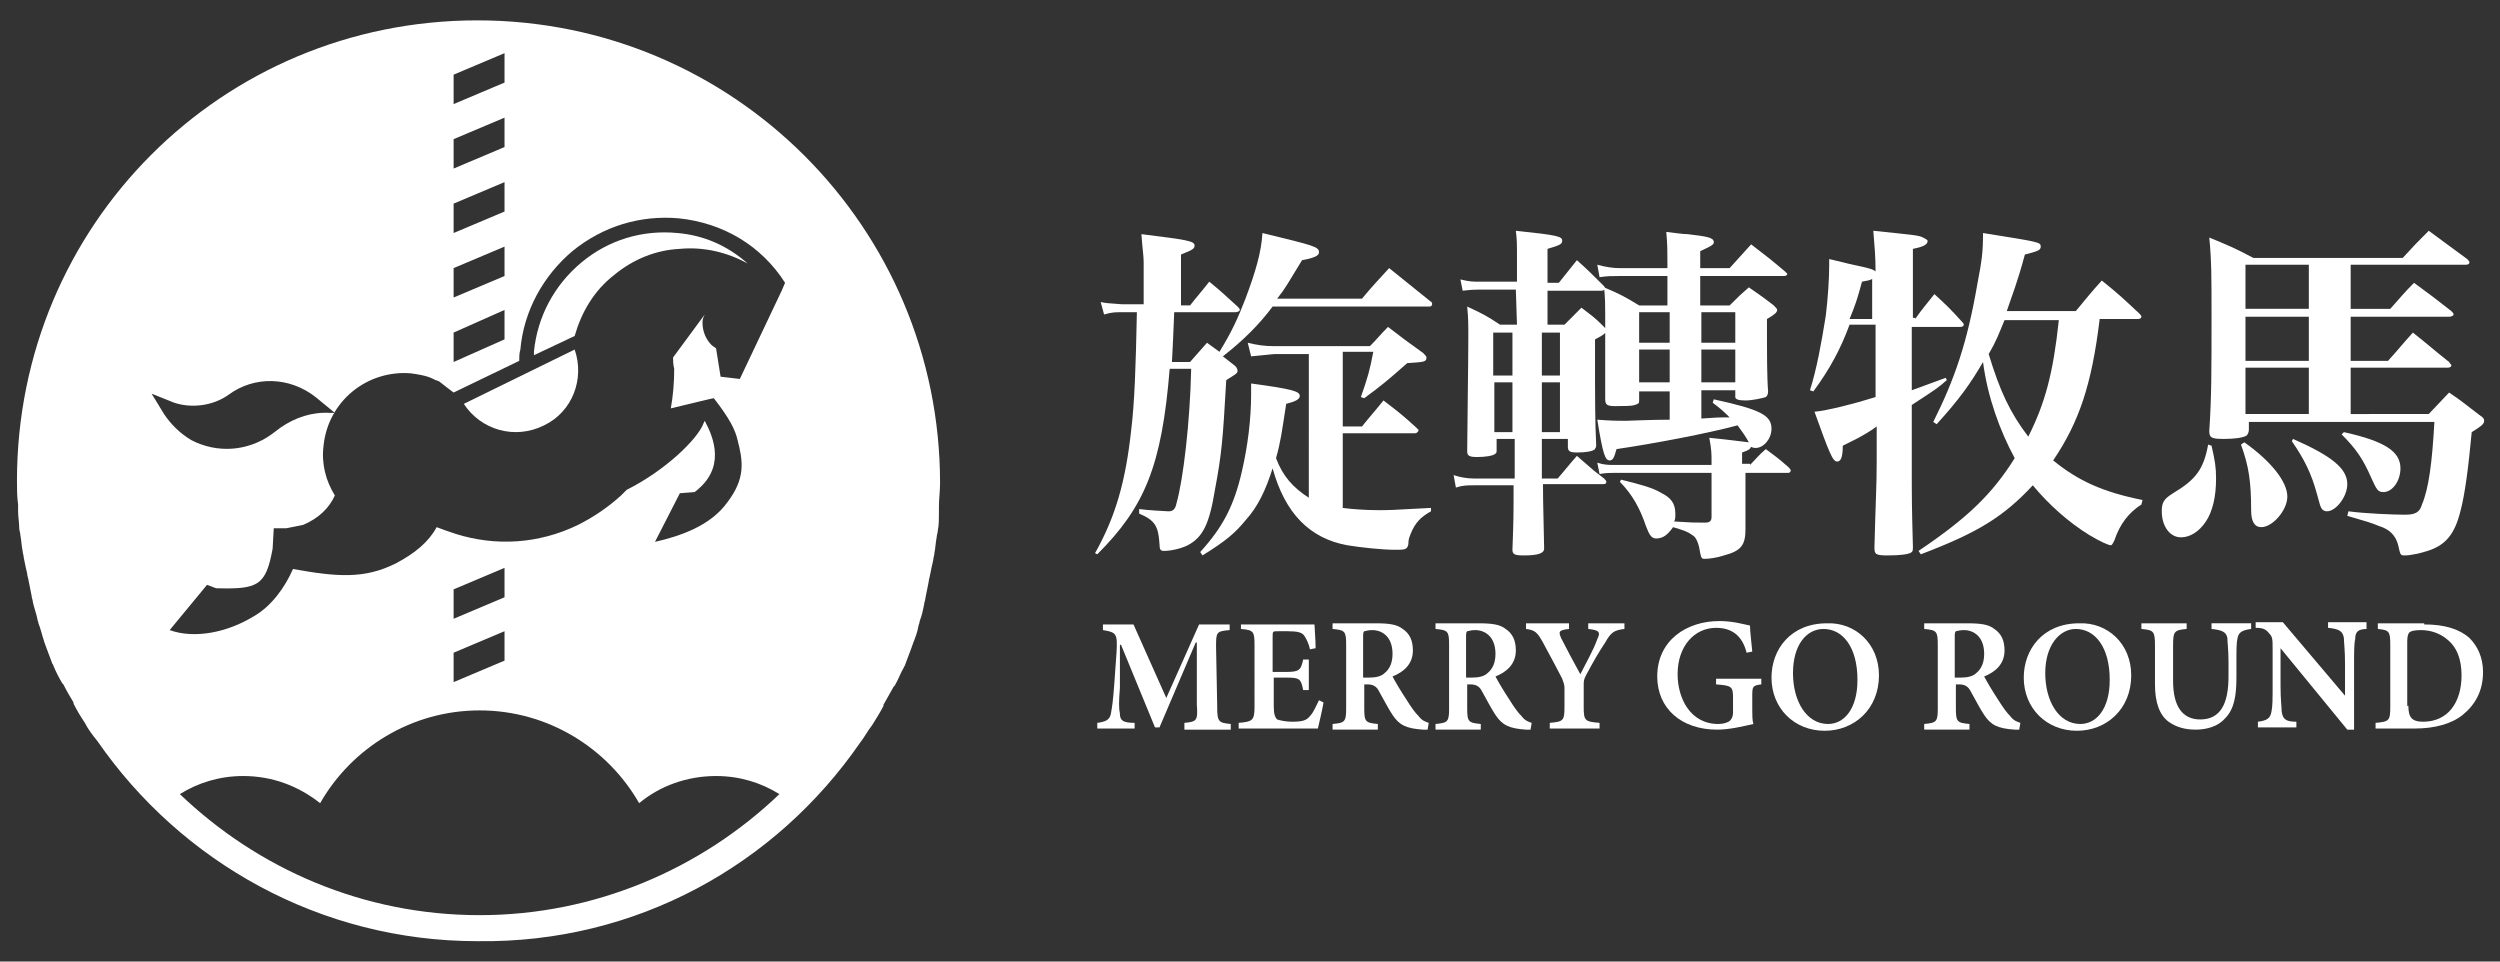 <?xml version="1.0" encoding="utf-8"?>
<!-- Generator: Adobe Illustrator 26.2.1, SVG Export Plug-In . SVG Version: 6.00 Build 0)  -->
<svg version="1.1" id="Layer_1" xmlns="http://www.w3.org/2000/svg" xmlns:xlink="http://www.w3.org/1999/xlink" x="0px" y="0px"
	 viewBox="0 0 221 85" style="enable-background:new 0 0 221 85;" xml:space="preserve">
<rect x="0" y="0" width="221" height="85" fill="#333333" stroke="none"/>
<style type="text/css">
	.st0{fill:#FFFFFF;}
</style>
<g>
	<g>
		<g>
			<g>
				<path class="st0" d="M105.2,27c0.7-0.9,1-1.2,1.7-2.1c1.1,0.9,1.4,1.2,2.5,2.2c0.1,0.1,0.2,0.2,0.2,0.3c0,0.1-0.2,0.2-0.4,0.2
					h-5.4c-0.1,2.2-0.1,2.7-0.2,4.4h1.6c0.7-0.8,0.7-0.8,1.5-1.7l1.1,0.8c1.1-1.8,1.6-2.9,2.3-4.7c0.9-2.4,1.4-4.1,1.5-5.8
					c4.5,1.1,5,1.2,5,1.7c0,0.3-0.4,0.5-1.5,0.7c-1.3,2.1-1.4,2.4-2.2,3.4h7.5c1-1.2,1.4-1.6,2.4-2.7c1.5,1.2,2,1.6,3.6,2.9
					c0.2,0.1,0.2,0.2,0.2,0.3c0,0.1-0.1,0.2-0.2,0.2h-13.9c-1.2,1.6-2.6,3-4.4,4.4l0.9,0.7c0.3,0.2,0.4,0.4,0.4,0.6
					c0,0.2-0.2,0.3-1,0.8c-0.3,5.3-0.4,6.5-1,9.7c-0.5,3.1-1.1,4.2-2.4,4.9c-0.6,0.3-1.5,0.5-2.1,0.5c-0.3,0-0.4-0.1-0.4-0.6
					c-0.1-1.6-0.4-2.1-1.8-2.7l0-0.4c0.7,0.1,2.4,0.2,2.6,0.2c0.4,0,0.6-0.2,0.7-0.7c0.6-2.1,1.2-7.2,1.3-11.9h-1.9
					c-0.7,8.6-2.2,12.2-6.4,16.4l-0.2-0.1c1.8-3.2,2.7-6.3,3.2-10.9c0.3-2.5,0.4-5.5,0.5-10.4h-1.4c-0.5,0-0.8,0-1.5,0.2l-0.3-1.1
					c0.5,0.1,0.5,0.1,1.9,0.2h1.9v-3.7c0-0.6-0.1-1.1-0.2-2.5c4,0.5,4.7,0.6,4.7,1c0,0.3-0.2,0.4-1.2,0.8V27H105.2z M115.6,31.3
					h-2.9c-0.2,0-0.9,0.1-2.1,0.2l-0.3-1.2c0.8,0.2,1.5,0.3,2.3,0.3h8.5c0.7-0.7,0.9-1,1.6-1.7c1.3,1,1.7,1.3,3.1,2.3
					c0.2,0.2,0.3,0.3,0.3,0.4c0,0.4-0.2,0.4-1.7,0.5c-1.7,1.5-2.3,2-3.8,3.1l-0.3-0.1c0.6-1.7,0.8-2.4,1.1-4h-2.7v6.6h1.7
					c0.8-1,1.1-1.3,1.9-2.3c1.3,1,1.7,1.3,2.9,2.4c0.1,0.1,0.2,0.2,0.2,0.2c0,0.2-0.2,0.3-0.3,0.3h-6.4v6.6c0.7,0.1,2,0.2,3.2,0.2
					c0.7,0,1.1,0,4.6-0.2v0.3c-0.9,0.5-1.4,1-1.8,2c-0.1,0.3-0.2,0.4-0.2,0.9c-0.1,0.5-0.3,0.5-1.2,0.5c-1.1,0-3-0.2-4.2-0.4
					c-3.3-0.6-5.5-2.8-6.6-6.8c-0.6,1.9-1.3,3.4-2.4,4.6c-0.9,1.1-1.7,1.8-3.8,3.1l-0.2-0.3c2-2.2,3-4.1,3.7-7.2
					c0.5-2.2,0.8-4.5,0.8-6.8c0-0.2,0-0.5,0-0.9c3.7,0.5,4.3,0.7,4.3,1.1c0,0.3-0.4,0.5-1.2,0.7c-0.4,2.6-0.5,3.4-0.9,4.8
					c0.6,1.6,1.5,2.6,2.9,3.5V31.3z"/>
				<path class="st0" d="M136.3,38.8v3.5h1.4c0.7-0.8,0.9-1.1,1.7-2l1.5,1.3l0.9,0.7c0.1,0.1,0.2,0.2,0.2,0.3c0,0.2-0.2,0.2-0.3,0.2
					h-5.3c0,1,0,1,0.1,5.6c0,0,0,0.1,0,0.1c0,0.4-0.5,0.6-1.8,0.6c-0.8,0-1-0.1-1-0.5c0.1-2.8,0.1-2.9,0.1-5.7h-3.5
					c-0.6,0-1,0-1.6,0.2l-0.2-1.1c0.6,0.2,1.2,0.3,1.8,0.3h3.6v-3.5h-1.6v1c0,0.2,0,0.2-0.1,0.3c-0.2,0.2-0.9,0.3-1.6,0.3
					c-0.7,0-0.9-0.1-0.9-0.5c0-1.3,0.1-8,0.1-10.2c0-1,0-1.6-0.1-2.6c1.3,0.6,1.7,0.8,2.9,1.6h1.5l-0.1-3.1h-3.2
					c-0.3,0-0.7,0-1.5,0.1l-0.2-1c0.8,0.2,1.1,0.2,1.7,0.2h3.3c0-1,0-1.7,0-2.2c0-1.2,0-1.5-0.1-2.3c3.8,0.4,4.1,0.5,4.1,0.9
					c0,0.3-0.3,0.4-1.3,0.7V25h1c0.8-1,0.8-1,1.6-2c1,0.9,1.3,1.2,2.3,2.2c0.1,0.1,0.2,0.2,0.2,0.3c0,0.1-0.2,0.2-0.3,0.2h-4.8v2.1
					v0.9h1.5c0.9-0.9,0.9-0.9,1.5-1.5c0.9,0.7,1.1,0.8,1.9,1.6c0.2,0.2,0.3,0.3,0.3,0.4c0,0.2-0.2,0.4-1,0.8v3.6
					c0,0.9,0,3.8,0.1,5.7c0,0,0,0.1,0,0.1c0,0.2-0.1,0.2-0.1,0.3c-0.2,0.2-0.8,0.3-1.6,0.3c-0.6,0-0.8-0.1-0.8-0.5v-0.7H136.3z
					 M133.7,29.4h-1.7v3.8h1.7V29.4z M133.7,33.8h-1.6v4.4h1.6V33.8z M137.9,29.4h-1.6v3.8h1.6V29.4z M137.9,33.8h-1.6v4.4h1.6V33.8
					z M154.7,41.1c0.6-0.6,0.7-0.8,1.4-1.4c0.8,0.6,1.1,0.8,2,1.6c0.1,0.1,0.2,0.2,0.2,0.3c0,0.1-0.1,0.2-0.2,0.2h-3.8v2
					c0,0.3,0,0.3,0,3c0,1.4-0.4,1.9-1.9,2.3c-0.6,0.2-1.3,0.3-1.7,0.3c-0.3,0-0.3-0.1-0.4-0.5c-0.1-0.7-0.3-1.4-0.7-1.6
					c-0.4-0.3-0.7-0.4-1.7-0.7c-0.5,0.7-0.9,1-1.5,1c-0.4,0-0.6-0.3-0.9-1.1c-0.5-1.5-1.2-2.8-2.3-3.9l0.1-0.2
					c1.6,0.4,2.8,0.7,3.6,1.2c0.8,0.4,1.2,0.9,1.2,1.8c0,0.3,0,0.5-0.1,0.7c1.6,0.1,1.7,0.1,2.7,0.1c0.4,0,0.6-0.1,0.6-0.5v-3.9
					h-8.5c-0.5,0-0.8,0-1.4,0.1l-0.2-1c0.6,0.2,1,0.2,1.5,0.2h8.6v-0.4c0-0.5,0-1-0.2-2c2,0.2,2.6,0.3,3.5,0.4
					c-0.4-0.7-0.5-0.8-1-1.5c-2.6,0.7-7.3,1.6-10.7,2.1c-0.2,0.7-0.3,1-0.6,1c-0.4,0-0.6-0.5-1.1-3.6c1.3,0.1,1.9,0.1,2.5,0.1
					c0.2,0,2.3-0.1,3.9-0.1v-2.5h-2.7v0.8c0,0.3-0.1,0.3-0.4,0.4c-0.2,0.1-1.1,0.1-1.7,0.1c-0.7,0-0.9-0.1-0.9-0.6v-0.8
					c0-0.1,0-0.1,0-1.4c0-0.3,0-3.2,0-5.3c0-0.8,0-1.4-0.1-2.4c1.4,0.6,1.8,0.8,3.1,1.6h2.5v-2.6h-4.3c-0.6,0-1,0-1.7,0.1l-0.2-1.1
					c0.7,0.2,1.4,0.3,1.9,0.3h4.3v-0.5c0-1,0-1.6-0.1-2.7c0.8,0.1,1.5,0.2,1.9,0.2c1.7,0.2,2.3,0.3,2.3,0.7c0,0.2-0.1,0.3-1.2,0.8
					v1.5h2.6c0.8-0.9,1.1-1.2,1.9-2.1c1.3,1,1.7,1.3,3,2.4c0.1,0.1,0.2,0.2,0.2,0.2c0,0.1-0.1,0.2-0.3,0.2h-7.4v2.6h2.6
					c0.9-0.9,0.9-0.9,1.7-1.6c1,0.7,1.3,0.9,2.2,1.6c0.2,0.2,0.3,0.3,0.3,0.4c0,0.2-0.2,0.4-0.9,0.8v2c0,0.7,0,3.2,0.1,4.4
					c0,0.3-0.1,0.4-0.2,0.5c-0.3,0.1-1.2,0.3-1.8,0.3c-0.6,0-0.9-0.1-0.9-0.3V35v-0.5h-3v2.5c1.4-0.1,1.4-0.1,2.5-0.1
					c-0.5-0.5-0.7-0.7-1.5-1.3l0.1-0.3c4.1,0.9,5.1,1.4,5.1,2.6c0,0.9-0.7,1.7-1.4,1.7c-0.1,0-0.2,0-0.4-0.1
					c-0.1,0.2-0.2,0.3-0.8,0.5v1H154.7z M147.6,27.6h-2.7v2.7h2.7V27.6z M147.6,30.9h-2.7v2.9h2.7V30.9z M153.4,27.6h-3v2.7h3V27.6z
					 M153.4,30.9h-3v2.9h3V30.9z"/>
				<path class="st0" d="M169.3,28.2c0.7-1,1-1.3,1.7-2.2c1.1,1,1.4,1.3,2.4,2.4c0.1,0.1,0.2,0.2,0.2,0.3c0,0.1-0.1,0.2-0.3,0.2
					h-4.3v5.6c2.2-0.8,2.2-0.8,3-1.1l0.1,0.2c-0.8,0.7-0.8,0.7-3.1,2.2v4.6c0,4.1,0,4.1,0.1,7.9c0,0.3,0,0.4-0.1,0.5
					c-0.2,0.2-1,0.3-2.1,0.3c-1.1,0-1.2-0.1-1.2-0.7c0.1-4.1,0.2-5.4,0.2-7.6v-3.1c-0.7,0.5-0.9,0.6-1.6,1l-1.4,0.7
					c0,1.1-0.2,1.4-0.5,1.4c-0.4,0-0.7-0.8-2-4.4c1.1-0.1,3.5-0.7,5.4-1.3v-6.4h-2.3c-0.8,2.2-1.8,4-3.2,5.9l-0.3-0.1
					c0.6-1.9,1-4.1,1.4-6.6c0.2-1.6,0.3-3.4,0.3-4.4v-0.6c0.9,0.2,1.6,0.4,2.1,0.5c1.4,0.3,1.8,0.4,2,0.6c0-1.3-0.1-2.4-0.2-3.6
					c3.8,0.4,4,0.4,4.4,0.6c0.2,0.1,0.4,0.2,0.4,0.3c0,0.3-0.3,0.5-1.3,0.7v6.1H169.3z M165.6,24.6c-0.3,0.2-0.5,0.2-1,0.3
					c-0.4,1.5-0.6,2.1-1.1,3.3h2V24.6z M185.6,28.3c-0.7,5.7-1.8,9-4.1,12.4c2.2,1.8,4.4,2.8,7.9,3.5l-0.1,0.4
					c-1.1,0.7-1.9,1.7-2.4,3.2c-0.1,0.2-0.2,0.4-0.3,0.4c-0.2,0-0.9-0.3-1.9-0.9c-1.8-1.1-3.6-2.7-5-4.4c-2.6,2.8-4.9,4.2-9.9,6.1
					l-0.2-0.3c4.3-2.9,6.5-5,8.5-8.2c-1.3-2.4-2.4-5.4-2.8-8.5c-1.1,1.9-2.1,3.3-4.1,5.5l-0.3-0.2c1.9-3.8,3-7,3.9-12.2
					c0.4-2.1,0.5-2.8,0.5-4.5c5,0.8,5.1,0.8,5.1,1.2c0,0.3-0.2,0.4-1.4,0.7c-0.7,2.6-1.1,3.5-1.6,5h6.1c1-1.2,1.3-1.6,2.3-2.7
					c1.5,1.2,1.9,1.6,3.3,2.9c0.1,0.1,0.2,0.2,0.2,0.3c0,0.1-0.1,0.2-0.3,0.2H185.6z M177.2,28.3c-0.5,1.2-0.7,1.8-1.4,3
					c1,3.3,1.9,5.2,3.5,7.3c1.5-3,2.2-5.6,2.7-10.3H177.2z"/>
				<path class="st0" d="M195.5,39.4c0.3,1.3,0.4,1.9,0.4,2.9c0,1.6-0.3,2.9-0.9,3.8c-0.6,0.9-1.4,1.4-2.2,1.4c-1,0-1.7-1-1.7-2.3
					c0-0.8,0.2-1.1,1-1.6c2-1.2,2.7-2.1,3.1-4.3L195.5,39.4z M214.7,36.6l1.8-1.9c1.2,0.8,1.5,1.1,2.7,2c0.3,0.2,0.4,0.3,0.4,0.5
					c0,0.3-0.3,0.5-1.1,1c-0.3,3.2-0.6,5.5-1,7c-0.5,2-1.3,3-2.9,3.5c-0.6,0.2-1.5,0.4-2,0.4c-0.4,0-0.4,0-0.6-0.9
					c-0.2-0.8-0.7-1.4-1.7-1.7c-0.7-0.3-1.1-0.4-2.8-0.9l0.1-0.4c1.5,0.2,4,0.3,5,0.3c0.9,0,1.3-0.2,1.5-0.9
					c0.6-1.4,0.9-3.7,1.1-7.3h-16.4v0.7c0,0.2-0.1,0.4-0.2,0.5c-0.3,0.2-1.1,0.3-2,0.3c-1.1,0-1.3-0.1-1.3-0.7
					c0.2-3,0.2-5.2,0.2-10.2c0-3.3,0-4.9-0.2-6.9c1.7,0.7,2.2,0.9,3.9,1.8h13.2c1-1.1,1.3-1.4,2.3-2.4c1.5,1.1,1.9,1.4,3.4,2.5
					c0.1,0.1,0.2,0.2,0.2,0.3c0,0.1-0.1,0.2-0.3,0.2h-10.2v3.9h3.5c0.9-1,1.2-1.4,2.1-2.3c1.5,1.1,1.9,1.4,3.3,2.5
					c0.1,0.1,0.2,0.2,0.2,0.3c0,0.1-0.2,0.2-0.4,0.2h-8.7v3.9h3.3c1-1.1,1.2-1.4,2.2-2.5c1.4,1.1,1.8,1.5,3.2,2.6
					c0.1,0.2,0.2,0.2,0.2,0.3c0,0.1-0.1,0.2-0.3,0.2h-8.6v4.1H214.7z M198.4,39.1c2.4,1.7,3.8,3.5,3.8,4.8c0,1.2-1.3,2.7-2.3,2.7
					c-0.6,0-0.9-0.5-0.9-1.5c0-2.5-0.2-3.9-0.9-5.8L198.4,39.1z M204.1,23.4h-5.6v3.9h5.6V23.4z M204.1,28h-5.6v3.9h5.6V28z
					 M204.1,32.5h-5.6v4.1h5.6V32.5z M202.7,38.8c3.4,1.5,4.8,2.6,4.8,4c0,1.1-1,2.4-1.8,2.4c-0.2,0-0.4-0.1-0.5-0.3
					c-0.1-0.2-0.1-0.2-0.4-1.3c-0.5-1.8-1.1-3-2.2-4.6L202.7,38.8z M207.2,38.2c3.6,0.8,5,1.7,5,3.2c0,1.1-0.7,2.1-1.5,2.1
					c-0.5,0-0.6-0.2-1.1-1.3c-0.7-1.6-1.3-2.5-2.6-3.8L207.2,38.2z"/>
			</g>
			<g>
				<path class="st0" d="M104.7,64.4v-0.5c1.1-0.1,1.2-0.2,1.1-1.6l0-5.5h-0.1l-3.2,7.5h-0.4l-3-7.3h-0.1L99,60.8
					c-0.1,1.2-0.1,1.8,0,2.3c0,0.6,0.3,0.8,1.3,0.8v0.5h-3.3v-0.5c0.8-0.1,1.1-0.3,1.2-0.8c0.1-0.5,0.2-1.2,0.3-2.6l0.2-2.8
					c0.1-1.7,0-1.8-1.2-2v-0.5h2.7l2.9,6.5l2.9-6.5h2.7v0.5c-1.2,0.1-1.2,0.2-1.2,1.5l0.1,5.2c0,1.4,0.1,1.5,1.2,1.6v0.5H104.7z"/>
				<path class="st0" d="M117,62.1c-0.1,0.6-0.4,1.9-0.5,2.3h-7v-0.5c1.2-0.1,1.4-0.2,1.4-1.4V57c0-1.2-0.1-1.3-1.2-1.4v-0.4h6.5
					c0,0.3,0.1,1.3,0.1,2.1l-0.5,0.1c-0.1-0.5-0.3-0.9-0.5-1.2c-0.2-0.3-0.6-0.4-1.5-0.4H113c-0.5,0-0.5,0-0.5,0.5v3.1h1.1
					c1.2,0,1.4-0.1,1.6-1.1h0.5V61h-0.5c-0.2-1-0.3-1.1-1.5-1.1h-1.1v2.5c0,0.7,0.1,1,0.3,1.2c0.3,0.1,0.8,0.2,1.3,0.2
					c0.9,0,1.3-0.1,1.6-0.5c0.3-0.3,0.5-0.8,0.8-1.4L117,62.1z"/>
				<path class="st0" d="M126.2,64.5c-0.1,0-0.3,0-0.4,0c-1.5-0.1-2.1-0.4-2.7-1.3c-0.4-0.6-0.8-1.4-1.2-2.1c-0.2-0.4-0.5-0.6-1-0.6
					h-0.3v2.1c0,1.2,0.1,1.3,1.2,1.4v0.5h-4v-0.5c1.1-0.1,1.2-0.2,1.2-1.4V57c0-1.2-0.1-1.3-1.2-1.4v-0.5h3.8c1.2,0,1.9,0.1,2.4,0.5
					c0.6,0.4,0.9,1,0.9,1.9c0,1.2-0.8,1.9-1.8,2.3c0.2,0.4,0.8,1.4,1.2,2c0.5,0.8,0.8,1.2,1.1,1.5c0.3,0.4,0.6,0.5,0.9,0.6
					L126.2,64.5z M121,59.9c0.6,0,1.1-0.1,1.4-0.4c0.5-0.4,0.7-1,0.7-1.7c0-1.5-0.9-2.1-1.8-2.1c-0.4,0-0.6,0.1-0.7,0.1
					c-0.1,0.1-0.1,0.2-0.1,0.6v3.5H121z"/>
				<path class="st0" d="M135.3,64.5c-0.1,0-0.3,0-0.4,0c-1.5-0.1-2.1-0.4-2.7-1.3c-0.4-0.6-0.8-1.4-1.2-2.1c-0.2-0.4-0.5-0.6-1-0.6
					h-0.3v2.1c0,1.2,0.1,1.3,1.2,1.4v0.5h-4v-0.5c1.1-0.1,1.2-0.2,1.2-1.4V57c0-1.2-0.1-1.3-1.2-1.4v-0.5h3.8c1.2,0,1.9,0.1,2.4,0.5
					c0.6,0.4,0.9,1,0.9,1.9c0,1.2-0.8,1.9-1.8,2.3c0.2,0.4,0.8,1.4,1.2,2c0.5,0.8,0.8,1.2,1.1,1.5c0.3,0.4,0.6,0.5,0.9,0.6
					L135.3,64.5z M130.1,59.9c0.6,0,1.1-0.1,1.4-0.4c0.5-0.4,0.7-1,0.7-1.7c0-1.5-0.9-2.1-1.8-2.1c-0.4,0-0.6,0.1-0.7,0.1
					c-0.1,0.1-0.1,0.2-0.1,0.6v3.5H130.1z"/>
				<path class="st0" d="M143.6,55.6c-0.9,0.1-1.2,0.3-1.7,1.2c-0.6,0.9-1,1.6-1.7,2.9c-0.2,0.4-0.2,0.5-0.2,0.9v1.9
					c0,1.2,0.1,1.3,1.4,1.4v0.5H137v-0.5c1.2-0.1,1.3-0.2,1.3-1.4v-1.7c0-0.3-0.1-0.5-0.2-0.8c-0.4-0.8-0.9-1.7-1.7-3.2
					c-0.5-0.9-0.7-1.1-1.5-1.2v-0.5h3.8v0.5c-1,0.1-0.9,0.3-0.7,0.8c0.5,1,1.1,2.1,1.7,3.2c0.4-0.8,1.2-2.2,1.5-3.1
					c0.3-0.6,0.2-0.8-0.8-0.9v-0.5h3.2V55.6z"/>
				<path class="st0" d="M155.7,60.5c-0.8,0.1-0.8,0.2-0.8,1.1v1.1c0,0.5,0,1,0.1,1.3c-0.9,0.2-2.1,0.5-3.2,0.5
					c-3.2,0-5.3-1.9-5.3-4.7c0-3.2,2.6-4.9,5.5-4.9c1.2,0,2.2,0.3,2.7,0.4c0,0.5,0.1,1.2,0.2,2.3l-0.5,0.1c-0.4-1.6-1.4-2.2-2.7-2.2
					c-1.9,0-3.4,1.6-3.4,4.1c0,2.1,1.1,4.4,3.6,4.4c0.4,0,0.7-0.1,0.9-0.2c0.2-0.1,0.4-0.4,0.4-0.8v-1.3c0-1-0.1-1.1-1.5-1.2V60h4
					V60.5z"/>
				<path class="st0" d="M166.1,59.7c0,3-2.2,4.9-4.8,4.9c-2.7,0-4.7-2-4.7-4.7c0-2.5,1.7-4.8,4.9-4.8C164,55,166.1,56.9,166.1,59.7
					 M158.5,59.5c0,2.5,1.2,4.5,3.1,4.5c1.4,0,2.6-1.3,2.6-3.9c0-2.9-1.3-4.5-3-4.5C159.7,55.6,158.5,57,158.5,59.5"/>
				<path class="st0" d="M178.5,64.5c-0.1,0-0.3,0-0.4,0c-1.5-0.1-2.1-0.4-2.7-1.3c-0.4-0.6-0.8-1.4-1.2-2.1c-0.2-0.4-0.5-0.6-1-0.6
					h-0.3v2.1c0,1.2,0.1,1.3,1.2,1.4v0.5h-4v-0.5c1.1-0.1,1.2-0.2,1.2-1.4V57c0-1.2-0.1-1.3-1.2-1.4v-0.5h3.8c1.2,0,1.9,0.1,2.4,0.5
					c0.6,0.4,0.9,1,0.9,1.9c0,1.2-0.8,1.9-1.8,2.3c0.2,0.4,0.8,1.4,1.2,2c0.5,0.8,0.8,1.2,1.1,1.5c0.3,0.4,0.6,0.5,0.9,0.6
					L178.5,64.5z M173.3,59.9c0.6,0,1.1-0.1,1.4-0.4c0.5-0.4,0.7-1,0.7-1.7c0-1.5-0.9-2.1-1.8-2.1c-0.4,0-0.6,0.1-0.7,0.1
					c-0.1,0.1-0.1,0.2-0.1,0.6v3.5H173.3z"/>
				<path class="st0" d="M188.4,59.7c0,3-2.2,4.9-4.8,4.9c-2.7,0-4.7-2-4.7-4.7c0-2.5,1.7-4.8,4.9-4.8
					C186.3,55,188.4,56.9,188.4,59.7 M180.8,59.5c0,2.5,1.2,4.5,3.1,4.5c1.4,0,2.6-1.3,2.6-3.9c0-2.9-1.3-4.5-3-4.5
					C182.1,55.6,180.8,57,180.8,59.5"/>
				<path class="st0" d="M199,55.6c-0.8,0.1-1.1,0.3-1.2,0.8c-0.1,0.4-0.1,1-0.1,2.1v1.4c0,1.6-0.2,2.8-1,3.6c-0.6,0.7-1.6,1-2.6,1
					c-0.9,0-1.7-0.2-2.4-0.7c-0.8-0.6-1.2-1.7-1.2-3.3v-3.4c0-1.3-0.1-1.4-1.2-1.5v-0.5h4v0.5c-1.1,0.1-1.2,0.2-1.2,1.5v3.1
					c0,2.2,0.8,3.4,2.4,3.4c1.8,0,2.5-1.4,2.5-3.8v-1.3c0-1.1-0.1-1.7-0.1-2.1c-0.1-0.5-0.4-0.7-1.4-0.8v-0.5h3.5V55.6z"/>
				<path class="st0" d="M209.3,55.6c-0.8,0-1.1,0.2-1.1,0.9c-0.1,0.4-0.1,1.1-0.1,2.4v5.6h-0.6l-5.9-7.2h0v3.3
					c0,1.3,0.1,1.9,0.1,2.3c0.1,0.7,0.4,0.9,1.3,0.9v0.5h-3.4v-0.5c0.8-0.1,1.1-0.3,1.2-0.9c0.1-0.5,0.1-1.1,0.1-2.4v-3
					c0-1,0-1.2-0.3-1.5c-0.3-0.4-0.6-0.5-1.2-0.5v-0.5h2.4l5.5,6.5h0v-2.8c0-1.3-0.1-1.9-0.1-2.3c-0.1-0.6-0.4-0.8-1.4-0.9v-0.5h3.4
					V55.6z"/>
				<path class="st0" d="M214.3,55.2c1.8,0,3.1,0.4,4,1.2c0.7,0.7,1.2,1.7,1.2,3c0,1.7-0.7,2.9-1.8,3.8c-1,0.8-2.5,1.2-4.2,1.2H210
					v-0.5c1.2-0.1,1.3-0.2,1.3-1.4V57c0-1.2-0.1-1.3-1.1-1.4v-0.5H214.3z M212.9,62.4c0,1,0.3,1.4,1.3,1.4c2.2,0,3.4-1.7,3.4-4.1
					c0-1.4-0.4-2.5-1.3-3.2c-0.6-0.5-1.4-0.8-2.3-0.8c-0.6,0-0.9,0.1-1,0.2c-0.1,0.1-0.2,0.3-0.2,0.8V62.4z"/>
			</g>
		</g>
	</g>
	<g>
		<path class="st0" d="M41,35.7c1.5,2.3,4.5,3.2,7.1,1.9c2.5-1.2,3.6-4.1,2.7-6.7L41,35.7z"/>
		<path class="st0" d="M76,65.7c0.4-0.5,0.7-1.1,1.1-1.6c0,0,0,0,0,0c0.3-0.5,0.7-1.1,1-1.7c0,0,0-0.1,0-0.1
			c0.3-0.5,0.6-1.1,0.9-1.6c0,0,0.1-0.1,0.1-0.1c0.3-0.5,0.5-1.1,0.8-1.6c0-0.1,0.1-0.1,0.1-0.2c0.2-0.5,0.4-1.1,0.6-1.6
			c0-0.1,0.1-0.2,0.1-0.3c0.2-0.5,0.4-1,0.5-1.6c0-0.1,0.1-0.2,0.1-0.4c0.2-0.5,0.3-1,0.4-1.5c0-0.2,0.1-0.3,0.1-0.5
			c0.1-0.5,0.2-1,0.3-1.5c0-0.2,0.1-0.4,0.1-0.5c0.1-0.5,0.2-1,0.3-1.4c0-0.2,0.1-0.4,0.1-0.6c0.1-0.5,0.1-0.9,0.2-1.4
			c0-0.2,0.1-0.4,0.1-0.6c0.1-0.5,0.1-1,0.1-1.5c0-0.2,0-0.4,0-0.6c0-0.7,0.1-1.4,0.1-2.1c0-22.6-18.3-40.9-40.9-40.9
			S1.5,19.9,1.5,42.5c0,0.7,0,1.4,0.1,2.1c0,0.2,0,0.4,0,0.6c0,0.5,0.1,1,0.1,1.5c0,0.2,0.1,0.4,0.1,0.6c0.1,0.5,0.1,1,0.2,1.4
			c0,0.2,0.1,0.4,0.1,0.6c0.1,0.5,0.2,1,0.3,1.4c0,0.2,0.1,0.4,0.1,0.5c0.1,0.5,0.2,1,0.3,1.5c0,0.2,0.1,0.3,0.1,0.5
			c0.1,0.5,0.3,1,0.4,1.5c0,0.1,0.1,0.3,0.1,0.4c0.2,0.5,0.3,1,0.5,1.6c0,0.1,0.1,0.2,0.1,0.3c0.2,0.5,0.4,1.1,0.6,1.6
			c0,0.1,0.1,0.1,0.1,0.2c0.2,0.5,0.5,1.1,0.8,1.6c0,0,0.1,0.1,0.1,0.1c0.3,0.6,0.6,1.1,0.9,1.6c0,0,0,0.1,0,0.1
			c0.3,0.6,0.6,1.1,1,1.7c0,0,0,0,0,0c0.3,0.6,0.7,1.1,1.1,1.6c0,0,0,0,0,0c7.4,10.7,19.7,17.7,33.6,17.7
			C56.3,83.4,68.6,76.4,76,65.7C76,65.7,76,65.7,76,65.7z M40.1,34.7C40.1,34.7,40.1,34.7,40.1,34.7l5.8-2.8c0-0.3,0-0.7,0.1-1
			c0.3-3.4,2-6.5,4.6-8.7c2.7-2.2,6-3.2,9.4-2.9c3.9,0.4,7.3,2.4,9.4,5.7l-0.3,0.7c0,0,0,0,0,0l-3.7,7.8l-1.7-0.2l-0.4-2.5
			c-0.1-0.1-0.3-0.2-0.4-0.3c-0.5-0.5-0.8-1.2-0.8-2c0-0.3,0.1-0.5,0.2-0.7l-2.8,3.8c0,0.3,0,0.6,0.1,1c0,1.2-0.1,2.4-0.3,3.5
			c2.1-0.5,3.7-0.9,3.8-0.9l0,0c0,0,0,0,0,0c0,0,0,0,0,0l0,0c1.4,1.8,1.9,2.8,2.1,3.7c0.5,1.9,0.7,3.4-0.9,5.5
			c-1.5,2.1-4.2,3-6.4,3.5l2.2-4.3l1.3-0.1c2.8-2.1,1.7-4.8,0.9-6.3l-0.1,0.2c-0.5,1.4-3.4,4.2-6.8,5.9c-0.2,0.2-0.3,0.3-0.5,0.5
			c-1.1,1-2.4,1.9-3.8,2.6c-3.5,1.7-7.3,1.9-10.8,0.8c-0.6-0.2-1.2-0.4-1.7-0.6c-0.7,1.3-1.9,2.3-3.6,3.2c-2.8,1.4-5.2,1.2-9.1,0.5
			c-0.7,1.6-1.9,3.3-3.5,4.2c-2.3,1.4-5.2,2-7.4,1.2l3.3-4l0.8,0.3c3.7,0.1,4.4-0.2,5-3.5l0.1-1.8l1.1,0l1.5-0.3
			c1.4-0.6,2.3-1.5,2.8-2.6c-0.8-1.3-1.2-2.8-1-4.4c0.4-3.9,3.8-6.7,7.7-6.4c0.7,0.1,1.4,0.2,2,0.5c0.1,0,0.1,0.1,0.2,0.1
			c0.1,0,0.2,0.1,0.3,0.1C39.3,34.1,39.7,34.4,40.1,34.7 M40.1,54.7v-2.6l4.5-1.9v2.6L40.1,54.7z M44.6,55.8v2.6l-4.5,1.9v-2.6
			L44.6,55.8z M40.1,26.3v-2.6l4.5-1.9v2.6L40.1,26.3z M44.6,27.4V30L40.1,32v-2.6L44.6,27.4z M40.1,20.6V18l4.5-1.9v2.6L40.1,20.6z
			 M40.1,14.9v-2.6l4.5-1.9V13L40.1,14.9z M40.1,9.2V6.6l4.5-1.9v2.6L40.1,9.2z M20.2,34.9c2.3-1.7,5.4-1.6,7.7,0.2l1.7,1.4l-0.4,0
			c-1.6-0.1-3.1,0.4-4.4,1.3l-0.8,0.6c-2.1,1.5-4.8,1.7-7.1,0.5c-1-0.6-1.8-1.4-2.4-2.3l-1.1-1.8l2,0.8
			C16.9,36.1,18.8,35.9,20.2,34.9z M15.9,70.2c1.6-1,3.5-1.6,5.6-1.6c2.6,0,4.9,0.9,6.8,2.4c2.8-4.9,8.1-8.2,14.1-8.2
			c6,0,11.3,3.3,14.1,8.2c1.8-1.5,4.2-2.4,6.8-2.4c2.1,0,4,0.6,5.6,1.6C62,76.8,52.6,80.9,42.4,80.9C32.1,80.9,22.8,76.8,15.9,70.2z
			"/>
		<path class="st0" d="M59.9,20.6c-3.1-0.3-6.1,0.6-8.5,2.6c-2.4,2-3.9,4.8-4.2,7.9c0,0.1,0,0.2,0,0.3l3.6-1.7
			c0.6-2.1,1.7-4,3.5-5.4c1.7-1.4,3.7-2.2,5.8-2.3c2.1-0.2,4.2,0.3,6,1.3C64.3,21.7,62.2,20.8,59.9,20.6z"/>
	</g>
</g>
</svg>

